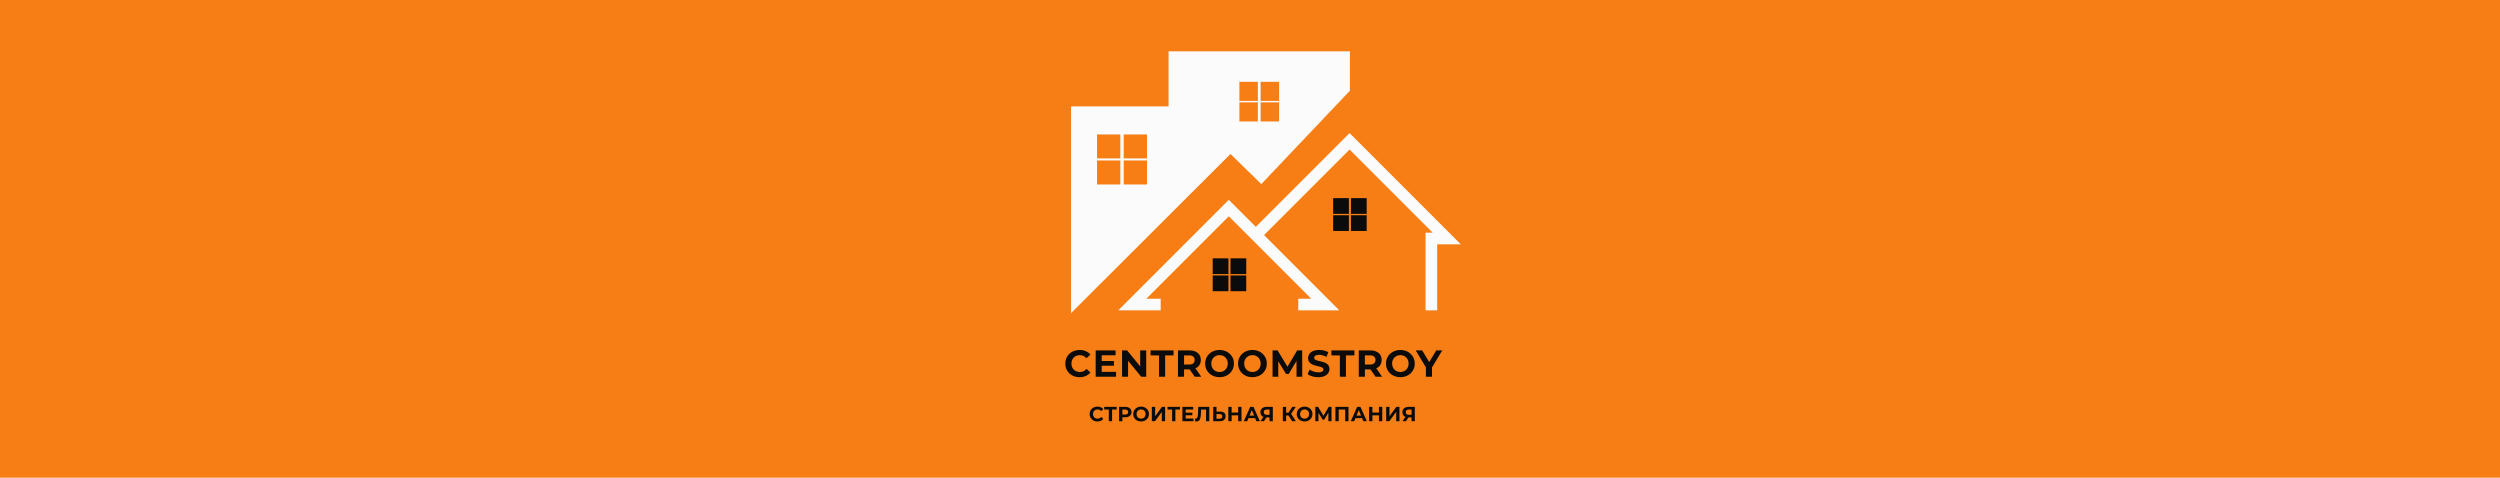 <?xml version="1.0" encoding="UTF-8"?> <svg xmlns="http://www.w3.org/2000/svg" width="3653" height="698" viewBox="0 0 3653 698" fill="none"> <rect width="3653" height="698" fill="#F77E14"></rect> <path d="M1577.43 551.16C1574.46 551.16 1571.69 550.683 1569.12 549.73C1566.59 548.74 1564.39 547.347 1562.52 545.55C1560.65 543.753 1559.18 541.645 1558.12 539.225C1557.09 536.805 1556.58 534.147 1556.58 531.25C1556.58 528.353 1557.09 525.695 1558.12 523.275C1559.18 520.855 1560.65 518.747 1562.52 516.95C1564.43 515.153 1566.65 513.778 1569.18 512.825C1571.71 511.835 1574.47 511.34 1577.48 511.34C1580.82 511.34 1583.82 511.927 1586.5 513.1C1589.21 514.237 1591.49 515.923 1593.32 518.16L1587.6 523.44C1586.28 521.937 1584.81 520.818 1583.2 520.085C1581.59 519.315 1579.83 518.93 1577.92 518.93C1576.12 518.93 1574.47 519.223 1572.97 519.81C1571.47 520.397 1570.17 521.24 1569.07 522.34C1567.97 523.44 1567.1 524.742 1566.48 526.245C1565.89 527.748 1565.6 529.417 1565.6 531.25C1565.6 533.083 1565.89 534.752 1566.48 536.255C1567.1 537.758 1567.97 539.06 1569.07 540.16C1570.17 541.26 1571.47 542.103 1572.97 542.69C1574.47 543.277 1576.12 543.57 1577.92 543.57C1579.83 543.57 1581.59 543.203 1583.2 542.47C1584.81 541.7 1586.28 540.545 1587.6 539.005L1593.32 544.285C1591.49 546.522 1589.21 548.227 1586.5 549.4C1583.82 550.573 1580.8 551.16 1577.43 551.16ZM1609.18 527.51H1627.72V534.44H1609.18V527.51ZM1609.84 543.35H1630.8V550.5H1600.99V512H1630.08V519.15H1609.84V543.35ZM1639.54 550.5V512H1646.91L1669.62 539.72H1666.05V512H1674.85V550.5H1667.53L1644.76 522.78H1648.34V550.5H1639.54ZM1693.58 550.5V519.26H1681.26V512H1714.81V519.26H1702.49V550.5H1693.58ZM1721.25 550.5V512H1737.92C1741.37 512 1744.34 512.568 1746.83 513.705C1749.32 514.805 1751.25 516.4 1752.6 518.49C1753.96 520.58 1754.64 523.073 1754.64 525.97C1754.64 528.83 1753.96 531.305 1752.6 533.395C1751.25 535.448 1749.32 537.025 1746.83 538.125C1744.34 539.225 1741.37 539.775 1737.92 539.775H1726.2L1730.16 535.87V550.5H1721.25ZM1745.73 550.5L1736.1 536.53H1745.62L1755.35 550.5H1745.73ZM1730.16 536.86L1726.2 532.68H1737.42C1740.17 532.68 1742.23 532.093 1743.58 530.92C1744.94 529.71 1745.62 528.06 1745.62 525.97C1745.62 523.843 1744.94 522.193 1743.58 521.02C1742.23 519.847 1740.17 519.26 1737.42 519.26H1726.2L1730.16 515.025V536.86ZM1782.05 551.16C1779.01 551.16 1776.18 550.665 1773.58 549.675C1771.01 548.685 1768.78 547.292 1766.87 545.495C1765 543.698 1763.53 541.59 1762.47 539.17C1761.44 536.75 1760.93 534.11 1760.93 531.25C1760.93 528.39 1761.44 525.75 1762.47 523.33C1763.53 520.91 1765.02 518.802 1766.92 517.005C1768.83 515.208 1771.07 513.815 1773.63 512.825C1776.2 511.835 1778.99 511.34 1781.99 511.34C1785.04 511.34 1787.82 511.835 1790.35 512.825C1792.92 513.815 1795.14 515.208 1797.01 517.005C1798.92 518.802 1800.4 520.91 1801.46 523.33C1802.53 525.713 1803.06 528.353 1803.06 531.25C1803.06 534.11 1802.53 536.768 1801.46 539.225C1800.4 541.645 1798.92 543.753 1797.01 545.55C1795.14 547.31 1792.92 548.685 1790.35 549.675C1787.82 550.665 1785.06 551.16 1782.05 551.16ZM1781.99 543.57C1783.72 543.57 1785.29 543.277 1786.72 542.69C1788.19 542.103 1789.47 541.26 1790.57 540.16C1791.67 539.06 1792.52 537.758 1793.1 536.255C1793.73 534.752 1794.04 533.083 1794.04 531.25C1794.04 529.417 1793.73 527.748 1793.1 526.245C1792.52 524.742 1791.67 523.44 1790.57 522.34C1789.51 521.24 1788.25 520.397 1786.78 519.81C1785.31 519.223 1783.72 518.93 1781.99 518.93C1780.27 518.93 1778.68 519.223 1777.21 519.81C1775.78 520.397 1774.51 521.24 1773.41 522.34C1772.31 523.44 1771.45 524.742 1770.83 526.245C1770.24 527.748 1769.95 529.417 1769.95 531.25C1769.95 533.047 1770.24 534.715 1770.83 536.255C1771.45 537.758 1772.3 539.06 1773.36 540.16C1774.46 541.26 1775.74 542.103 1777.21 542.69C1778.68 543.277 1780.27 543.57 1781.99 543.57ZM1830.11 551.16C1827.06 551.16 1824.24 550.665 1821.64 549.675C1819.07 548.685 1816.83 547.292 1814.93 545.495C1813.06 543.698 1811.59 541.59 1810.53 539.17C1809.5 536.75 1808.99 534.11 1808.99 531.25C1808.99 528.39 1809.5 525.75 1810.53 523.33C1811.59 520.91 1813.07 518.802 1814.98 517.005C1816.89 515.208 1819.12 513.815 1821.69 512.825C1824.26 511.835 1827.04 511.34 1830.05 511.34C1833.09 511.34 1835.88 511.835 1838.41 512.825C1840.98 513.815 1843.2 515.208 1845.07 517.005C1846.97 518.802 1848.46 520.91 1849.52 523.33C1850.58 525.713 1851.12 528.353 1851.12 531.25C1851.12 534.11 1850.58 536.768 1849.52 539.225C1848.46 541.645 1846.97 543.753 1845.07 545.55C1843.2 547.31 1840.98 548.685 1838.41 549.675C1835.88 550.665 1833.11 551.16 1830.11 551.16ZM1830.05 543.57C1831.77 543.57 1833.35 543.277 1834.78 542.69C1836.25 542.103 1837.53 541.26 1838.63 540.16C1839.73 539.06 1840.57 537.758 1841.16 536.255C1841.78 534.752 1842.1 533.083 1842.1 531.25C1842.1 529.417 1841.78 527.748 1841.16 526.245C1840.57 524.742 1839.73 523.44 1838.63 522.34C1837.57 521.24 1836.3 520.397 1834.84 519.81C1833.37 519.223 1831.77 518.93 1830.05 518.93C1828.33 518.93 1826.73 519.223 1825.27 519.81C1823.84 520.397 1822.57 521.24 1821.47 522.34C1820.37 523.44 1819.51 524.742 1818.89 526.245C1818.3 527.748 1818.01 529.417 1818.01 531.25C1818.01 533.047 1818.3 534.715 1818.89 536.255C1819.51 537.758 1820.35 539.06 1821.42 540.16C1822.52 541.26 1823.8 542.103 1825.27 542.69C1826.73 543.277 1828.33 543.57 1830.05 543.57ZM1859.46 550.5V512H1866.83L1883.22 539.17H1879.32L1895.43 512H1902.75L1902.86 550.5H1894.5L1894.44 524.815H1895.98L1883.11 546.43H1879.1L1865.95 524.815H1867.82V550.5H1859.46ZM1926.29 551.16C1923.21 551.16 1920.26 550.757 1917.44 549.95C1914.61 549.107 1912.34 548.025 1910.62 546.705L1913.64 539.995C1915.29 541.168 1917.23 542.14 1919.47 542.91C1921.74 543.643 1924.04 544.01 1926.35 544.01C1928.11 544.01 1929.52 543.845 1930.58 543.515C1931.68 543.148 1932.49 542.653 1933 542.03C1933.51 541.407 1933.77 540.692 1933.77 539.885C1933.77 538.858 1933.37 538.052 1932.56 537.465C1931.75 536.842 1930.69 536.347 1929.37 535.98C1928.05 535.577 1926.58 535.21 1924.97 534.88C1923.39 534.513 1921.8 534.073 1920.19 533.56C1918.61 533.047 1917.16 532.387 1915.84 531.58C1914.52 530.773 1913.44 529.71 1912.6 528.39C1911.79 527.07 1911.39 525.383 1911.39 523.33C1911.39 521.13 1911.97 519.132 1913.15 517.335C1914.36 515.502 1916.15 514.053 1918.54 512.99C1920.96 511.89 1923.98 511.34 1927.61 511.34C1930.03 511.34 1932.41 511.633 1934.76 512.22C1937.11 512.77 1939.18 513.613 1940.98 514.75L1938.23 521.515C1936.43 520.488 1934.63 519.737 1932.84 519.26C1931.04 518.747 1929.28 518.49 1927.56 518.49C1925.83 518.49 1924.42 518.692 1923.32 519.095C1922.22 519.498 1921.43 520.03 1920.96 520.69C1920.48 521.313 1920.24 522.047 1920.24 522.89C1920.24 523.88 1920.64 524.687 1921.45 525.31C1922.26 525.897 1923.32 526.373 1924.64 526.74C1925.96 527.107 1927.41 527.473 1928.99 527.84C1930.6 528.207 1932.19 528.628 1933.77 529.105C1935.38 529.582 1936.85 530.223 1938.17 531.03C1939.49 531.837 1940.55 532.9 1941.36 534.22C1942.2 535.54 1942.63 537.208 1942.63 539.225C1942.63 541.388 1942.02 543.368 1940.81 545.165C1939.6 546.962 1937.79 548.41 1935.37 549.51C1932.98 550.61 1929.96 551.16 1926.29 551.16ZM1957.8 550.5V519.26H1945.48V512H1979.03V519.26H1966.71V550.5H1957.8ZM1985.48 550.5V512H2002.14C2005.59 512 2008.56 512.568 2011.05 513.705C2013.54 514.805 2015.47 516.4 2016.83 518.49C2018.18 520.58 2018.86 523.073 2018.86 525.97C2018.86 528.83 2018.18 531.305 2016.83 533.395C2015.47 535.448 2013.54 537.025 2011.05 538.125C2008.56 539.225 2005.59 539.775 2002.14 539.775H1990.43L1994.39 535.87V550.5H1985.48ZM2009.95 550.5L2000.33 536.53H2009.84L2019.58 550.5H2009.95ZM1994.39 536.86L1990.43 532.68H2001.65C2004.4 532.68 2006.45 532.093 2007.81 530.92C2009.16 529.71 2009.84 528.06 2009.84 525.97C2009.84 523.843 2009.16 522.193 2007.81 521.02C2006.45 519.847 2004.4 519.26 2001.65 519.26H1990.43L1994.39 515.025V536.86ZM2046.27 551.16C2043.23 551.16 2040.4 550.665 2037.8 549.675C2035.23 548.685 2033 547.292 2031.09 545.495C2029.22 543.698 2027.75 541.59 2026.69 539.17C2025.66 536.75 2025.15 534.11 2025.15 531.25C2025.15 528.39 2025.66 525.75 2026.69 523.33C2027.75 520.91 2029.24 518.802 2031.15 517.005C2033.05 515.208 2035.29 513.815 2037.86 512.825C2040.42 511.835 2043.21 511.34 2046.22 511.34C2049.26 511.34 2052.05 511.835 2054.58 512.825C2057.14 513.815 2059.36 515.208 2061.23 517.005C2063.14 518.802 2064.62 520.91 2065.69 523.33C2066.75 525.713 2067.28 528.353 2067.28 531.25C2067.28 534.11 2066.75 536.768 2065.69 539.225C2064.62 541.645 2063.14 543.753 2061.23 545.55C2059.36 547.31 2057.14 548.685 2054.58 549.675C2052.05 550.665 2049.28 551.16 2046.27 551.16ZM2046.22 543.57C2047.94 543.57 2049.52 543.277 2050.95 542.69C2052.41 542.103 2053.7 541.26 2054.8 540.16C2055.9 539.06 2056.74 537.758 2057.33 536.255C2057.95 534.752 2058.26 533.083 2058.26 531.25C2058.26 529.417 2057.95 527.748 2057.33 526.245C2056.74 524.742 2055.9 523.44 2054.8 522.34C2053.73 521.24 2052.47 520.397 2051 519.81C2049.53 519.223 2047.94 518.93 2046.22 518.93C2044.49 518.93 2042.9 519.223 2041.43 519.81C2040 520.397 2038.74 521.24 2037.64 522.34C2036.54 523.44 2035.67 524.742 2035.05 526.245C2034.46 527.748 2034.17 529.417 2034.17 531.25C2034.17 533.047 2034.46 534.715 2035.05 536.255C2035.67 537.758 2036.52 539.06 2037.58 540.16C2038.68 541.26 2039.96 542.103 2041.43 542.69C2042.9 543.277 2044.49 543.57 2046.22 543.57ZM2083.53 550.5V534.77L2085.57 540.16L2068.63 512H2078.09L2091.07 533.615H2085.62L2098.66 512H2107.4L2090.46 540.16L2092.44 534.77V550.5H2083.53Z" fill="#0B0B0B"></path> <path d="M1603.55 615.86C1601.93 615.86 1600.42 615.6 1599.02 615.08C1597.64 614.54 1596.44 613.78 1595.42 612.8C1594.4 611.82 1593.6 610.67 1593.02 609.35C1592.46 608.03 1592.18 606.58 1592.18 605C1592.18 603.42 1592.46 601.97 1593.02 600.65C1593.6 599.33 1594.4 598.18 1595.42 597.2C1596.46 596.22 1597.67 595.47 1599.05 594.95C1600.43 594.41 1601.94 594.14 1603.58 594.14C1605.4 594.14 1607.04 594.46 1608.5 595.1C1609.98 595.72 1611.22 596.64 1612.22 597.86L1609.1 600.74C1608.38 599.92 1607.58 599.31 1606.7 598.91C1605.82 598.49 1604.86 598.28 1603.82 598.28C1602.84 598.28 1601.94 598.44 1601.12 598.76C1600.3 599.08 1599.59 599.54 1598.99 600.14C1598.39 600.74 1597.92 601.45 1597.58 602.27C1597.26 603.09 1597.1 604 1597.1 605C1597.1 606 1597.26 606.91 1597.58 607.73C1597.92 608.55 1598.39 609.26 1598.99 609.86C1599.59 610.46 1600.3 610.92 1601.12 611.24C1601.94 611.56 1602.84 611.72 1603.82 611.72C1604.86 611.72 1605.82 611.52 1606.7 611.12C1607.58 610.7 1608.38 610.07 1609.1 609.23L1612.22 612.11C1611.22 613.33 1609.98 614.26 1608.5 614.9C1607.04 615.54 1605.39 615.86 1603.55 615.86ZM1620.16 615.5V597.35L1621.27 598.46H1613.47V594.5H1631.68V598.46H1623.88L1624.96 597.35V615.5H1620.16ZM1635.18 615.5V594.5H1644.27C1646.15 594.5 1647.77 594.81 1649.13 595.43C1650.49 596.03 1651.54 596.9 1652.28 598.04C1653.02 599.18 1653.39 600.54 1653.39 602.12C1653.39 603.68 1653.02 605.03 1652.28 606.17C1651.54 607.31 1650.49 608.19 1649.13 608.81C1647.77 609.41 1646.15 609.71 1644.27 609.71H1637.88L1640.04 607.52V615.5H1635.18ZM1640.04 608.06L1637.88 605.75H1644C1645.5 605.75 1646.62 605.43 1647.36 604.79C1648.1 604.15 1648.47 603.26 1648.47 602.12C1648.47 600.96 1648.1 600.06 1647.36 599.42C1646.62 598.78 1645.5 598.46 1644 598.46H1637.88L1640.04 596.15V608.06ZM1667.39 615.86C1665.73 615.86 1664.19 615.59 1662.77 615.05C1661.37 614.51 1660.15 613.75 1659.11 612.77C1658.09 611.79 1657.29 610.64 1656.71 609.32C1656.15 608 1655.87 606.56 1655.87 605C1655.87 603.44 1656.15 602 1656.71 600.68C1657.29 599.36 1658.1 598.21 1659.14 597.23C1660.18 596.25 1661.4 595.49 1662.8 594.95C1664.2 594.41 1665.72 594.14 1667.36 594.14C1669.02 594.14 1670.54 594.41 1671.92 594.95C1673.32 595.49 1674.53 596.25 1675.55 597.23C1676.59 598.21 1677.4 599.36 1677.98 600.68C1678.56 601.98 1678.85 603.42 1678.85 605C1678.85 606.56 1678.56 608.01 1677.98 609.35C1677.4 610.67 1676.59 611.82 1675.55 612.8C1674.53 613.76 1673.32 614.51 1671.92 615.05C1670.54 615.59 1669.03 615.86 1667.39 615.86ZM1667.36 611.72C1668.3 611.72 1669.16 611.56 1669.94 611.24C1670.74 610.92 1671.44 610.46 1672.04 609.86C1672.64 609.26 1673.1 608.55 1673.42 607.73C1673.76 606.91 1673.93 606 1673.93 605C1673.93 604 1673.76 603.09 1673.42 602.27C1673.1 601.45 1672.64 600.74 1672.04 600.14C1671.46 599.54 1670.77 599.08 1669.97 598.76C1669.17 598.44 1668.3 598.28 1667.36 598.28C1666.42 598.28 1665.55 598.44 1664.75 598.76C1663.97 599.08 1663.28 599.54 1662.68 600.14C1662.08 600.74 1661.61 601.45 1661.27 602.27C1660.95 603.09 1660.79 604 1660.79 605C1660.79 605.98 1660.95 606.89 1661.27 607.73C1661.61 608.55 1662.07 609.26 1662.65 609.86C1663.25 610.46 1663.95 610.92 1664.75 611.24C1665.55 611.56 1666.42 611.72 1667.36 611.72ZM1683.05 615.5V594.5H1687.88V608.18L1697.9 594.5H1702.46V615.5H1697.66V601.85L1687.64 615.5H1683.05ZM1712.67 615.5V597.35L1713.78 598.46H1705.98V594.5H1724.19V598.46H1716.39L1717.47 597.35V615.5H1712.67ZM1732.16 602.96H1742.27V606.74H1732.16V602.96ZM1732.52 611.6H1743.95V615.5H1727.69V594.5H1743.56V598.4H1732.52V611.6ZM1748.53 615.83C1748.17 615.83 1747.79 615.8 1747.39 615.74C1747.01 615.68 1746.59 615.6 1746.13 615.5L1746.43 611.39C1746.71 611.47 1747 611.51 1747.3 611.51C1748.12 611.51 1748.76 611.18 1749.22 610.52C1749.68 609.84 1750.01 608.87 1750.21 607.61C1750.41 606.35 1750.54 604.82 1750.6 603.02L1750.9 594.5H1767.04V615.5H1762.24V597.35L1763.35 598.46H1754.08L1755.07 597.29L1754.89 602.84C1754.83 604.9 1754.69 606.73 1754.47 608.33C1754.25 609.93 1753.91 611.29 1753.45 612.41C1752.99 613.53 1752.36 614.38 1751.56 614.96C1750.76 615.54 1749.75 615.83 1748.53 615.83ZM1782.91 601.4C1785.45 601.4 1787.41 601.97 1788.79 603.11C1790.17 604.23 1790.86 605.92 1790.86 608.18C1790.86 610.58 1790.09 612.4 1788.55 613.64C1787.03 614.88 1784.92 615.5 1782.22 615.5H1772.74V594.5H1777.57V601.4H1782.91ZM1781.95 611.9C1783.19 611.9 1784.17 611.59 1784.89 610.97C1785.61 610.35 1785.97 609.45 1785.97 608.27C1785.97 607.11 1785.61 606.28 1784.89 605.78C1784.19 605.26 1783.21 605 1781.95 605H1777.57V611.9H1781.95ZM1809.21 594.5H1814.07V615.5H1809.21V594.5ZM1799.67 615.5H1794.81V594.5H1799.67V615.5ZM1809.57 606.89H1799.31V602.78H1809.57V606.89ZM1817.41 615.5L1826.77 594.5H1831.57L1840.96 615.5H1835.86L1828.18 596.96H1830.1L1822.39 615.5H1817.41ZM1822.09 611L1823.38 607.31H1834.18L1835.5 611H1822.09ZM1855.05 615.5V608.87L1856.25 609.92H1850.49C1848.67 609.92 1847.1 609.62 1845.78 609.02C1844.46 608.42 1843.45 607.55 1842.75 606.41C1842.05 605.27 1841.7 603.91 1841.7 602.33C1841.7 600.69 1842.07 599.29 1842.81 598.13C1843.57 596.95 1844.63 596.05 1845.99 595.43C1847.35 594.81 1848.95 594.5 1850.79 594.5H1859.85V615.5H1855.05ZM1841.76 615.5L1846.98 607.97H1851.9L1846.89 615.5H1841.76ZM1855.05 607.31V597.2L1856.25 598.46H1850.91C1849.53 598.46 1848.47 598.78 1847.73 599.42C1847.01 600.06 1846.65 601.01 1846.65 602.27C1846.65 603.49 1847 604.43 1847.7 605.09C1848.4 605.75 1849.43 606.08 1850.79 606.08H1856.25L1855.05 607.31ZM1888.1 615.5L1881.56 605.39L1885.49 603.02L1893.62 615.5H1888.1ZM1874.45 615.5V594.5H1879.28V615.5H1874.45ZM1877.87 607.04V602.99H1885.19V607.04H1877.87ZM1885.94 605.54L1881.47 605L1888.28 594.5H1893.41L1885.94 605.54ZM1906.31 615.86C1904.65 615.86 1903.11 615.59 1901.69 615.05C1900.29 614.51 1899.07 613.75 1898.03 612.77C1897.01 611.79 1896.21 610.64 1895.63 609.32C1895.07 608 1894.79 606.56 1894.79 605C1894.79 603.44 1895.07 602 1895.63 600.68C1896.21 599.36 1897.02 598.21 1898.06 597.23C1899.1 596.25 1900.32 595.49 1901.72 594.95C1903.12 594.41 1904.64 594.14 1906.28 594.14C1907.94 594.14 1909.46 594.41 1910.84 594.95C1912.24 595.49 1913.45 596.25 1914.47 597.23C1915.51 598.21 1916.32 599.36 1916.9 600.68C1917.48 601.98 1917.77 603.42 1917.77 605C1917.77 606.56 1917.48 608.01 1916.9 609.35C1916.32 610.67 1915.51 611.82 1914.47 612.8C1913.45 613.76 1912.24 614.51 1910.84 615.05C1909.46 615.59 1907.95 615.86 1906.31 615.86ZM1906.28 611.72C1907.22 611.72 1908.08 611.56 1908.86 611.24C1909.66 610.92 1910.36 610.46 1910.96 609.86C1911.56 609.26 1912.02 608.55 1912.34 607.73C1912.68 606.91 1912.85 606 1912.85 605C1912.85 604 1912.68 603.09 1912.34 602.27C1912.02 601.45 1911.56 600.74 1910.96 600.14C1910.38 599.54 1909.69 599.08 1908.89 598.76C1908.09 598.44 1907.22 598.28 1906.28 598.28C1905.34 598.28 1904.47 598.44 1903.67 598.76C1902.89 599.08 1902.2 599.54 1901.6 600.14C1901 600.74 1900.53 601.45 1900.19 602.27C1899.87 603.09 1899.71 604 1899.71 605C1899.71 605.98 1899.87 606.89 1900.19 607.73C1900.53 608.55 1900.99 609.26 1901.57 609.86C1902.17 610.46 1902.87 610.92 1903.67 611.24C1904.47 611.56 1905.34 611.72 1906.28 611.72ZM1921.96 615.5V594.5H1925.98L1934.92 609.32H1932.79L1941.58 594.5H1945.6L1945.63 615.5H1941.07L1941.04 601.49H1941.91L1934.86 613.28H1932.7L1925.5 601.49H1926.52V615.5H1921.96ZM1951.3 615.5V594.5H1970.44V615.5H1965.61V597.35L1966.72 598.46H1955.02L1956.13 597.35V615.5H1951.3ZM1973.72 615.5L1983.08 594.5H1987.88L1997.27 615.5H1992.17L1984.49 596.96H1986.41L1978.7 615.5H1973.72ZM1978.4 611L1979.69 607.31H1990.49L1991.81 611H1978.4ZM2014.91 594.5H2019.77V615.5H2014.91V594.5ZM2005.37 615.5H2000.51V594.5H2005.37V615.5ZM2015.27 606.89H2005.01V602.78H2015.27V606.89ZM2025.48 615.5V594.5H2030.31V608.18L2040.33 594.5H2044.89V615.5H2040.09V601.85L2030.07 615.5H2025.48ZM2062.54 615.5V608.87L2063.74 609.92H2057.98C2056.16 609.92 2054.59 609.62 2053.27 609.02C2051.95 608.42 2050.94 607.55 2050.24 606.41C2049.54 605.27 2049.19 603.91 2049.19 602.33C2049.19 600.69 2049.56 599.29 2050.3 598.13C2051.06 596.95 2052.12 596.05 2053.48 595.43C2054.84 594.81 2056.44 594.5 2058.28 594.5H2067.34V615.5H2062.54ZM2049.25 615.5L2054.47 607.97H2059.39L2054.38 615.5H2049.25ZM2062.54 607.31V597.2L2063.74 598.46H2058.4C2057.02 598.46 2055.96 598.78 2055.22 599.42C2054.5 600.06 2054.14 601.01 2054.14 602.27C2054.14 603.49 2054.49 604.43 2055.19 605.09C2055.89 605.75 2056.92 606.08 2058.28 606.08H2063.74L2062.54 607.31Z" fill="#0B0B0B"></path> <rect x="1772" y="377.5" width="23" height="23" fill="#0B0B0B"></rect> <rect x="1948" y="289.5" width="23" height="23" fill="#0B0B0B"></rect> <rect x="1772" y="402.5" width="23" height="23" fill="#0B0B0B"></rect> <rect x="1948" y="314.5" width="23" height="23" fill="#0B0B0B"></rect> <rect x="1798" y="377.5" width="23" height="23" fill="#0B0B0B"></rect> <rect x="1974" y="289.5" width="23" height="23" fill="#0B0B0B"></rect> <rect x="1798" y="402.5" width="23" height="23" fill="#0B0B0B"></rect> <path d="M1696 445H1654.5L1795.5 304L1835 343.5M1897 445H1936.5L1835 343.5M1835 343.5L1972 206.5L2114 348.5H2091.5V453.5" stroke="#FBFBFB" stroke-width="17"></path> <rect x="1974" y="314.5" width="23" height="23" fill="#0B0B0B"></rect> <path fill-rule="evenodd" clip-rule="evenodd" d="M1565 155.5V457.5L1798 225L1843 269L1972.5 132.5V75H1707.5L1707.5 155.5H1565ZM1811 119.5H1838V147.5H1811V119.5ZM1603 196.5H1637V231.5H1603V196.5ZM1637 234.5H1603V269.5H1637V234.5ZM1811 149.5H1838V177.5H1811V149.5ZM1676 196.5H1642V231.5H1676V196.5ZM1842 119.5H1869V147.5H1842V119.5ZM1676 234.5H1642V269.5H1676V234.5ZM1842 149.5H1869V177.5H1842V149.5Z" fill="#FBFBFB"></path> </svg> 